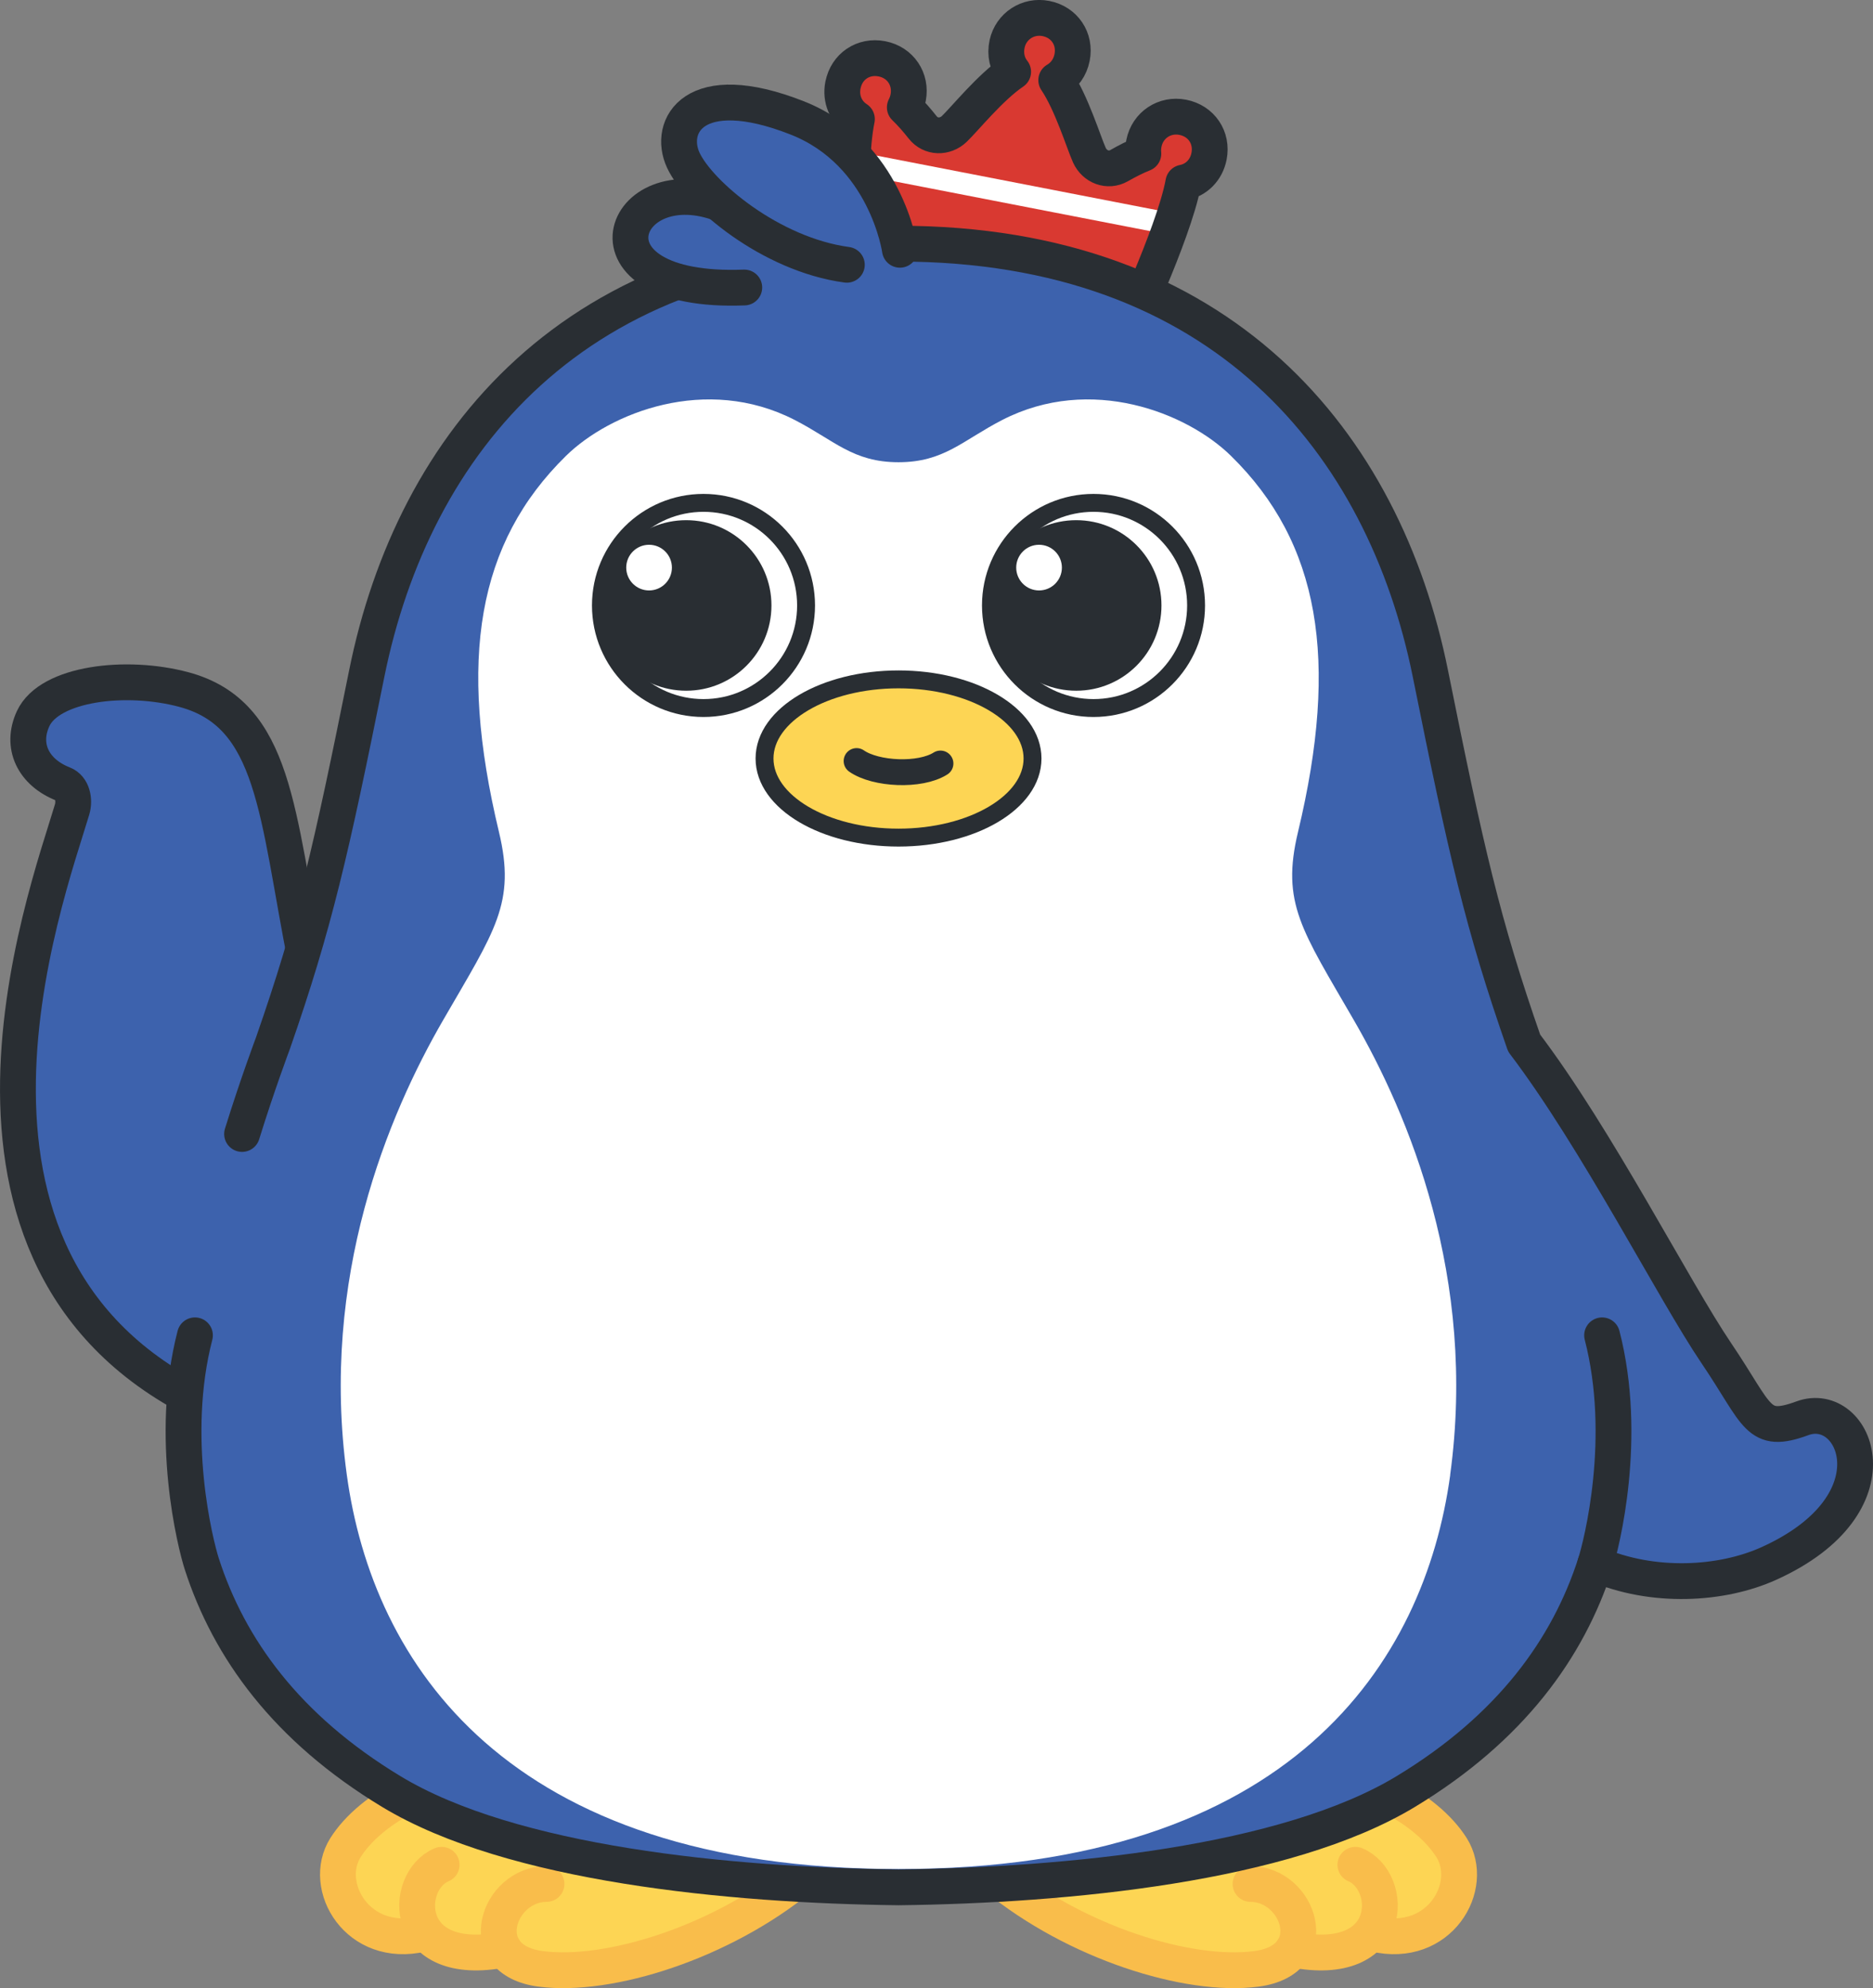 <?xml version="1.0" encoding="UTF-8"?><svg id="_レイヤー_2" xmlns="http://www.w3.org/2000/svg" width="166.08mm" height="176.26mm" viewBox="0 0 470.77 499.63"><rect x="0" y="0" width="470.77" height="499.63" fill="#808080" stroke="none"/><g id="_レイヤー_1-2"><path d="m137.36,444.01c-19.27,1.84-46.52,9.47-49.45,18.74-2.93,9.27-5.37,22.91,7.82,23.84,13.19.93,23.24,4.75,24.76,5.39s18.5,4.03,26.32,2.89c7.82-1.14,50.36-13.69,54.39-23.03-19.97-10.87-44.9-15.79-51.76-19.6-6.86-3.81-12.08-8.23-12.08-8.23Z" style="fill:#fdd554; stroke-width:0px;"/><path d="m137.36,444.01c-27.41-.28-44.42,10.64-50.52,20.29-6.09,9.65,3.01,25.52,19.27,21.71" style="fill:none; stroke:#f9bd4b; stroke-linecap:round; stroke-linejoin:round; stroke-width:9px;"/><path d="m111,468.62c-9.76,4.06-10.19,26.38,15.71,21.3" style="fill:none; stroke:#f9bd4b; stroke-linecap:round; stroke-linejoin:round; stroke-width:9px;"/><path d="m137.36,473.44c-12.19,0-18.77,19.05-1.5,21.33,17.27,2.29,45.62-6.76,65.35-22.94" style="fill:none; stroke:#f9bd4b; stroke-linecap:round; stroke-linejoin:round; stroke-width:9px;"/><path d="m314.32,444.01c19.27,1.84,46.52,9.47,49.45,18.74,2.93,9.27,5.37,22.91-7.82,23.84-13.19.93-23.24,4.75-24.76,5.39s-18.5,4.03-26.32,2.89c-7.82-1.14-50.36-13.69-54.39-23.03,19.97-10.87,44.9-15.79,51.76-19.6,6.86-3.81,12.08-8.23,12.08-8.23Z" style="fill:#fdd554; stroke-width:0px;"/><path d="m314.32,444.01c27.41-.28,44.42,10.64,50.52,20.29,6.09,9.65-3.01,25.52-19.27,21.71" style="fill:none; stroke:#f9bd4b; stroke-linecap:round; stroke-linejoin:round; stroke-width:9px;"/><path d="m340.67,468.62c9.76,4.06,10.19,26.38-15.71,21.3" style="fill:none; stroke:#f9bd4b; stroke-linecap:round; stroke-linejoin:round; stroke-width:9px;"/><path d="m314.32,473.44c12.19,0,18.77,19.05,1.5,21.33-17.27,2.29-45.62-6.76-65.35-22.94" style="fill:none; stroke:#f9bd4b; stroke-linecap:round; stroke-linejoin:round; stroke-width:9px;"/><path d="m405.31,359.98c-4.19-60.19-22.75-93.56-27.69-111.41-4.93-17.85-17.33-64.1-20.98-84.32-3.65-20.21-19.05-54.93-42.76-74.82-23.7-19.89-42.03-28.2-88.04-28.2s-64.34,8.31-88.04,28.2c-23.7,19.89-39.11,54.6-42.76,74.82-3.65,20.21-16.05,66.47-20.98,84.32-4.94,17.85-23.5,51.23-27.69,111.41-1.23,17.64,5.07,43.99,21.35,66.11,31.29,42.53,116.06,50.29,158.12,48.22,42.06,2.07,126.83-5.69,158.12-48.22,16.28-22.13,22.58-48.47,21.35-66.11Z" style="fill:#fff; stroke-width:0px;"/><path d="m76.95,241.88c-7.44-37.42-7.66-62.39-30.73-68.59-14.53-3.9-33.76-1.59-37.89,7.3-3.16,6.8-.06,13.47,7.56,16.45,2.33.91,2.94,4.03,2.22,6.42-6.51,21.89-42.12,116.94,37.04,151.27" style="fill:#3d62ad; stroke-width:0px;"/><path d="m76.95,241.88c-7.44-37.42-7.66-62.39-30.73-68.59-14.53-3.9-33.76-1.59-37.89,7.3-3.16,6.8-.06,13.47,7.56,16.45,2.33.91,2.94,4.03,2.22,6.42-6.51,21.89-42.12,116.94,37.04,151.27" style="fill:none; stroke:#292e33; stroke-linecap:round; stroke-linejoin:round; stroke-width:9px;"/><path d="m383.08,262.13c3.61,4.9,35.41,56.75,39.44,63.54,4.04,6.78,17.45,27.15,20.65,29.66,3.21,2.51,12.53,1.66,17.18,1.51,4.66-.15,7.37,8.99,2.96,16.78-4.4,7.79-12.51,22.09-29.86,22.73s-43.22-10.63-47.9-14.31c-4.68-3.68-7.22-25.35-7.22-25.35l4.74-94.55Z" style="fill:#3d62ad; stroke-width:0px;"/><path d="m211.88,21.38c.91-4.68,5.1-7.51,9.78-6.6s7.47,5.13,6.61,9.72c-.17.9-.46,1.73-.85,2.48,1.58,1.51,3.12,3.3,4.51,5.06,1.99,2.53,5.6,2.59,7.93.36,2.56-2.44,9.06-10.5,14.79-14.36-1.48-1.87-2.1-4.38-1.51-7.04.99-4.45,5.26-7.22,9.73-6.35,4.68.91,7.51,5.11,6.6,9.78-.5,2.56-1.99,4.56-3.99,5.71,3.86,5.72,6.88,15.63,8.33,18.85,1.33,2.94,4.69,4.23,7.49,2.63,1.94-1.11,4.05-2.19,6.08-3-.08-.84-.04-1.72.14-2.61.92-4.58,5.19-7.43,9.77-6.53,4.68.91,7.51,5.11,6.6,9.78-.69,3.53-3.24,6-6.46,6.62-1.21,6.62-5.35,17.25-8.37,24.45-2.22,5.31-7.43,8.74-13.18,8.69-5.69-.05-14.28-.78-26.84-3.23-12.56-2.44-20.8-4.98-26.09-7.06-5.35-2.11-8.9-7.24-8.97-12.99-.1-7.81.04-19.22,1.4-25.81-2.75-1.78-4.19-5.03-3.51-8.55Z" style="fill:#d93931; stroke-width:0px;"/><circle cx="220.07" cy="22.97" r="8.34" style="fill:#d93931; stroke-width:0px;"/><circle cx="295.7" cy="37.67" r="8.34" style="fill:#d93931; stroke-width:0px;"/><circle cx="261.28" cy="12.85" r="8.34" style="fill:#d93931; stroke-width:0px;"/><rect x="212.57" y="45.6" width="81.76" height="5.5" transform="translate(493.02 144.17) rotate(-169)" style="fill:#fff; stroke-width:0px;"/><path d="m211.88,21.38c.91-4.68,5.1-7.51,9.78-6.6s7.47,5.13,6.61,9.72c-.17.9-.46,1.73-.85,2.48,1.58,1.51,3.12,3.3,4.51,5.06,1.99,2.53,5.6,2.59,7.93.36,2.56-2.44,9.06-10.5,14.79-14.36-1.48-1.87-2.1-4.38-1.51-7.04.99-4.45,5.26-7.22,9.73-6.35,4.68.91,7.51,5.11,6.6,9.78-.5,2.56-1.99,4.56-3.99,5.71,3.86,5.72,6.88,15.63,8.33,18.85,1.33,2.94,4.69,4.23,7.49,2.63,1.94-1.11,4.05-2.19,6.08-3-.08-.84-.04-1.72.14-2.61.92-4.58,5.19-7.43,9.77-6.53,4.68.91,7.51,5.11,6.6,9.78-.69,3.53-3.24,6-6.46,6.62-1.21,6.62-5.35,17.25-8.37,24.45-2.22,5.31-7.43,8.74-13.18,8.69-5.69-.05-14.28-.78-26.84-3.23-12.56-2.44-20.8-4.98-26.09-7.06-5.35-2.11-8.9-7.24-8.97-12.99-.1-7.81.04-19.22,1.4-25.81-2.75-1.78-4.19-5.03-3.51-8.55Z" style="fill:none; stroke:#292e33; stroke-linecap:round; stroke-linejoin:round; stroke-width:9px;"/><path d="m405.31,359.98c-4.19-60.19-22.75-93.56-27.69-111.41-4.93-17.85-17.33-64.1-20.98-84.32-3.65-20.21-19.05-54.93-42.76-74.82-23.7-19.89-42.03-28.2-88.04-28.2s-64.34,8.31-88.04,28.2c-23.7,19.89-39.11,54.6-42.76,74.82-3.65,20.21-16.05,66.47-20.98,84.32-4.94,17.85-23.5,51.23-27.69,111.41-1.23,17.64,5.07,43.99,21.35,66.11,31.29,42.53,116.06,50.29,158.12,48.22,42.06,2.07,126.83-5.69,158.12-48.22,16.28-22.13,22.58-48.47,21.35-66.11Zm-40.8,10.67c-6.45,47.05-39.83,99.04-138.67,99.04s-132.22-51.99-138.67-99.04c-6.8-49.63,10.47-90.55,24.2-114.28,13.07-22.6,18.33-29.4,14.04-47.29-10.4-43.38-5.43-72.67,16.85-94.52,11.03-10.82,35.2-20.47,57.47-9.03,9.98,5.13,14.65,10.63,26.1,10.63s16.12-5.5,26.1-10.63c22.27-11.44,46.44-1.79,57.47,9.03,22.28,21.85,27.25,51.15,16.85,94.52-4.29,17.88.97,24.68,14.04,47.29,13.73,23.73,31,64.64,24.2,114.28Z" style="fill:#3d62ad; stroke-width:0px;"/><circle cx="274.85" cy="152.15" r="25.78" style="fill:none; stroke:#292e33; stroke-linecap:round; stroke-linejoin:round; stroke-width:4.5px;"/><circle cx="176.82" cy="152.15" r="25.78" style="fill:none; stroke:#292e33; stroke-linecap:round; stroke-linejoin:round; stroke-width:4.5px;"/><ellipse cx="225.84" cy="190.61" rx="33.68" ry="19.88" style="fill:#fdd554; stroke:#292e33; stroke-miterlimit:10; stroke-width:4.5px;"/><path d="m215.3,191.25c4.81,3.34,15.93,3.88,21.08.62" style="fill:none; stroke:#292e33; stroke-linecap:round; stroke-linejoin:round; stroke-width:6.5px;"/><path d="m402.68,335.57c6.64,25.68-.11,52.47-1.72,57.45-6.84,21.2-21.25,41.25-47.67,57.22-30.21,18.26-85.06,23.54-127.45,24.05-42.4-.51-97.24-5.79-127.45-24.05-26.42-15.96-40.83-36.02-47.67-57.22-1.61-4.98-8.36-31.77-1.72-57.45" style="fill:none; stroke:#292e33; stroke-linecap:round; stroke-linejoin:round; stroke-width:9px;"/><path d="m400.96,393.02c14.53,6.28,31.78,5.25,43.65-.12,33.13-14.99,21.78-41.39,8.43-36.49-11.43,4.19-10.97-.58-21.63-16.33-10.67-15.75-30.07-53.94-48.32-77.95-10.45-29.97-14.54-48.03-23.56-92.82-11.67-57.96-52.28-108.08-133.68-108.08-81.4,0-122,50.13-133.68,108.08-9.02,44.79-13.11,62.84-23.56,92.82,0,0-3.9,10.36-7.77,22.84" style="fill:none; stroke:#292e33; stroke-linecap:round; stroke-linejoin:round; stroke-width:9px;"/><path d="m187.01,74.56c-4.86-.34-27.49-4.08-27.26-12.79.24-8.71,13.63-16.16,25.12-10.07,11.49,6.09,26.42,24.55,21.57,26.92-4.86,2.37-19.43-4.06-19.43-4.06Z" style="fill:#3d62ad; stroke-width:0px;"/><path d="m187.07,72.25c-43.51,1.69-30.82-31-5.3-20.78" style="fill:none; stroke:#292e33; stroke-linecap:round; stroke-linejoin:round; stroke-width:9px;"/><path d="m225.42,58.41c-2.29-5.66-8.98-20.89-17.38-24.97-8.4-4.08-25.07-7.64-29.98-6.14-4.91,1.5-8.25,5.08-7.11,8.38,1.14,3.3,1.52,14.6,21.71,22.73,20.19,8.13,22.73,10.29,30.86,12.06,8.13,1.78,3.03-9.26,1.9-12.06Z" style="fill:#3d62ad; stroke-width:0px;"/><path d="m212.85,66.54c-19.17-2.58-37.12-17.73-41.1-26.26-3.99-8.55,2.63-20.85,28.57-10.67,22.45,8.82,25.87,33.16,25.87,33.16" style="fill:none; stroke:#292e33; stroke-linecap:round; stroke-linejoin:round; stroke-width:9px;"/><circle cx="172.47" cy="152.15" r="21.43" style="fill:#292e33; stroke-width:0px;"/><circle cx="270.5" cy="152.15" r="21.43" style="fill:#292e33; stroke-width:0px;"/><circle cx="163.14" cy="142.64" r="5.74" style="fill:#fff; stroke-width:0px;"/><circle cx="261.16" cy="142.64" r="5.74" style="fill:#fff; stroke-width:0px;"/></g></svg>